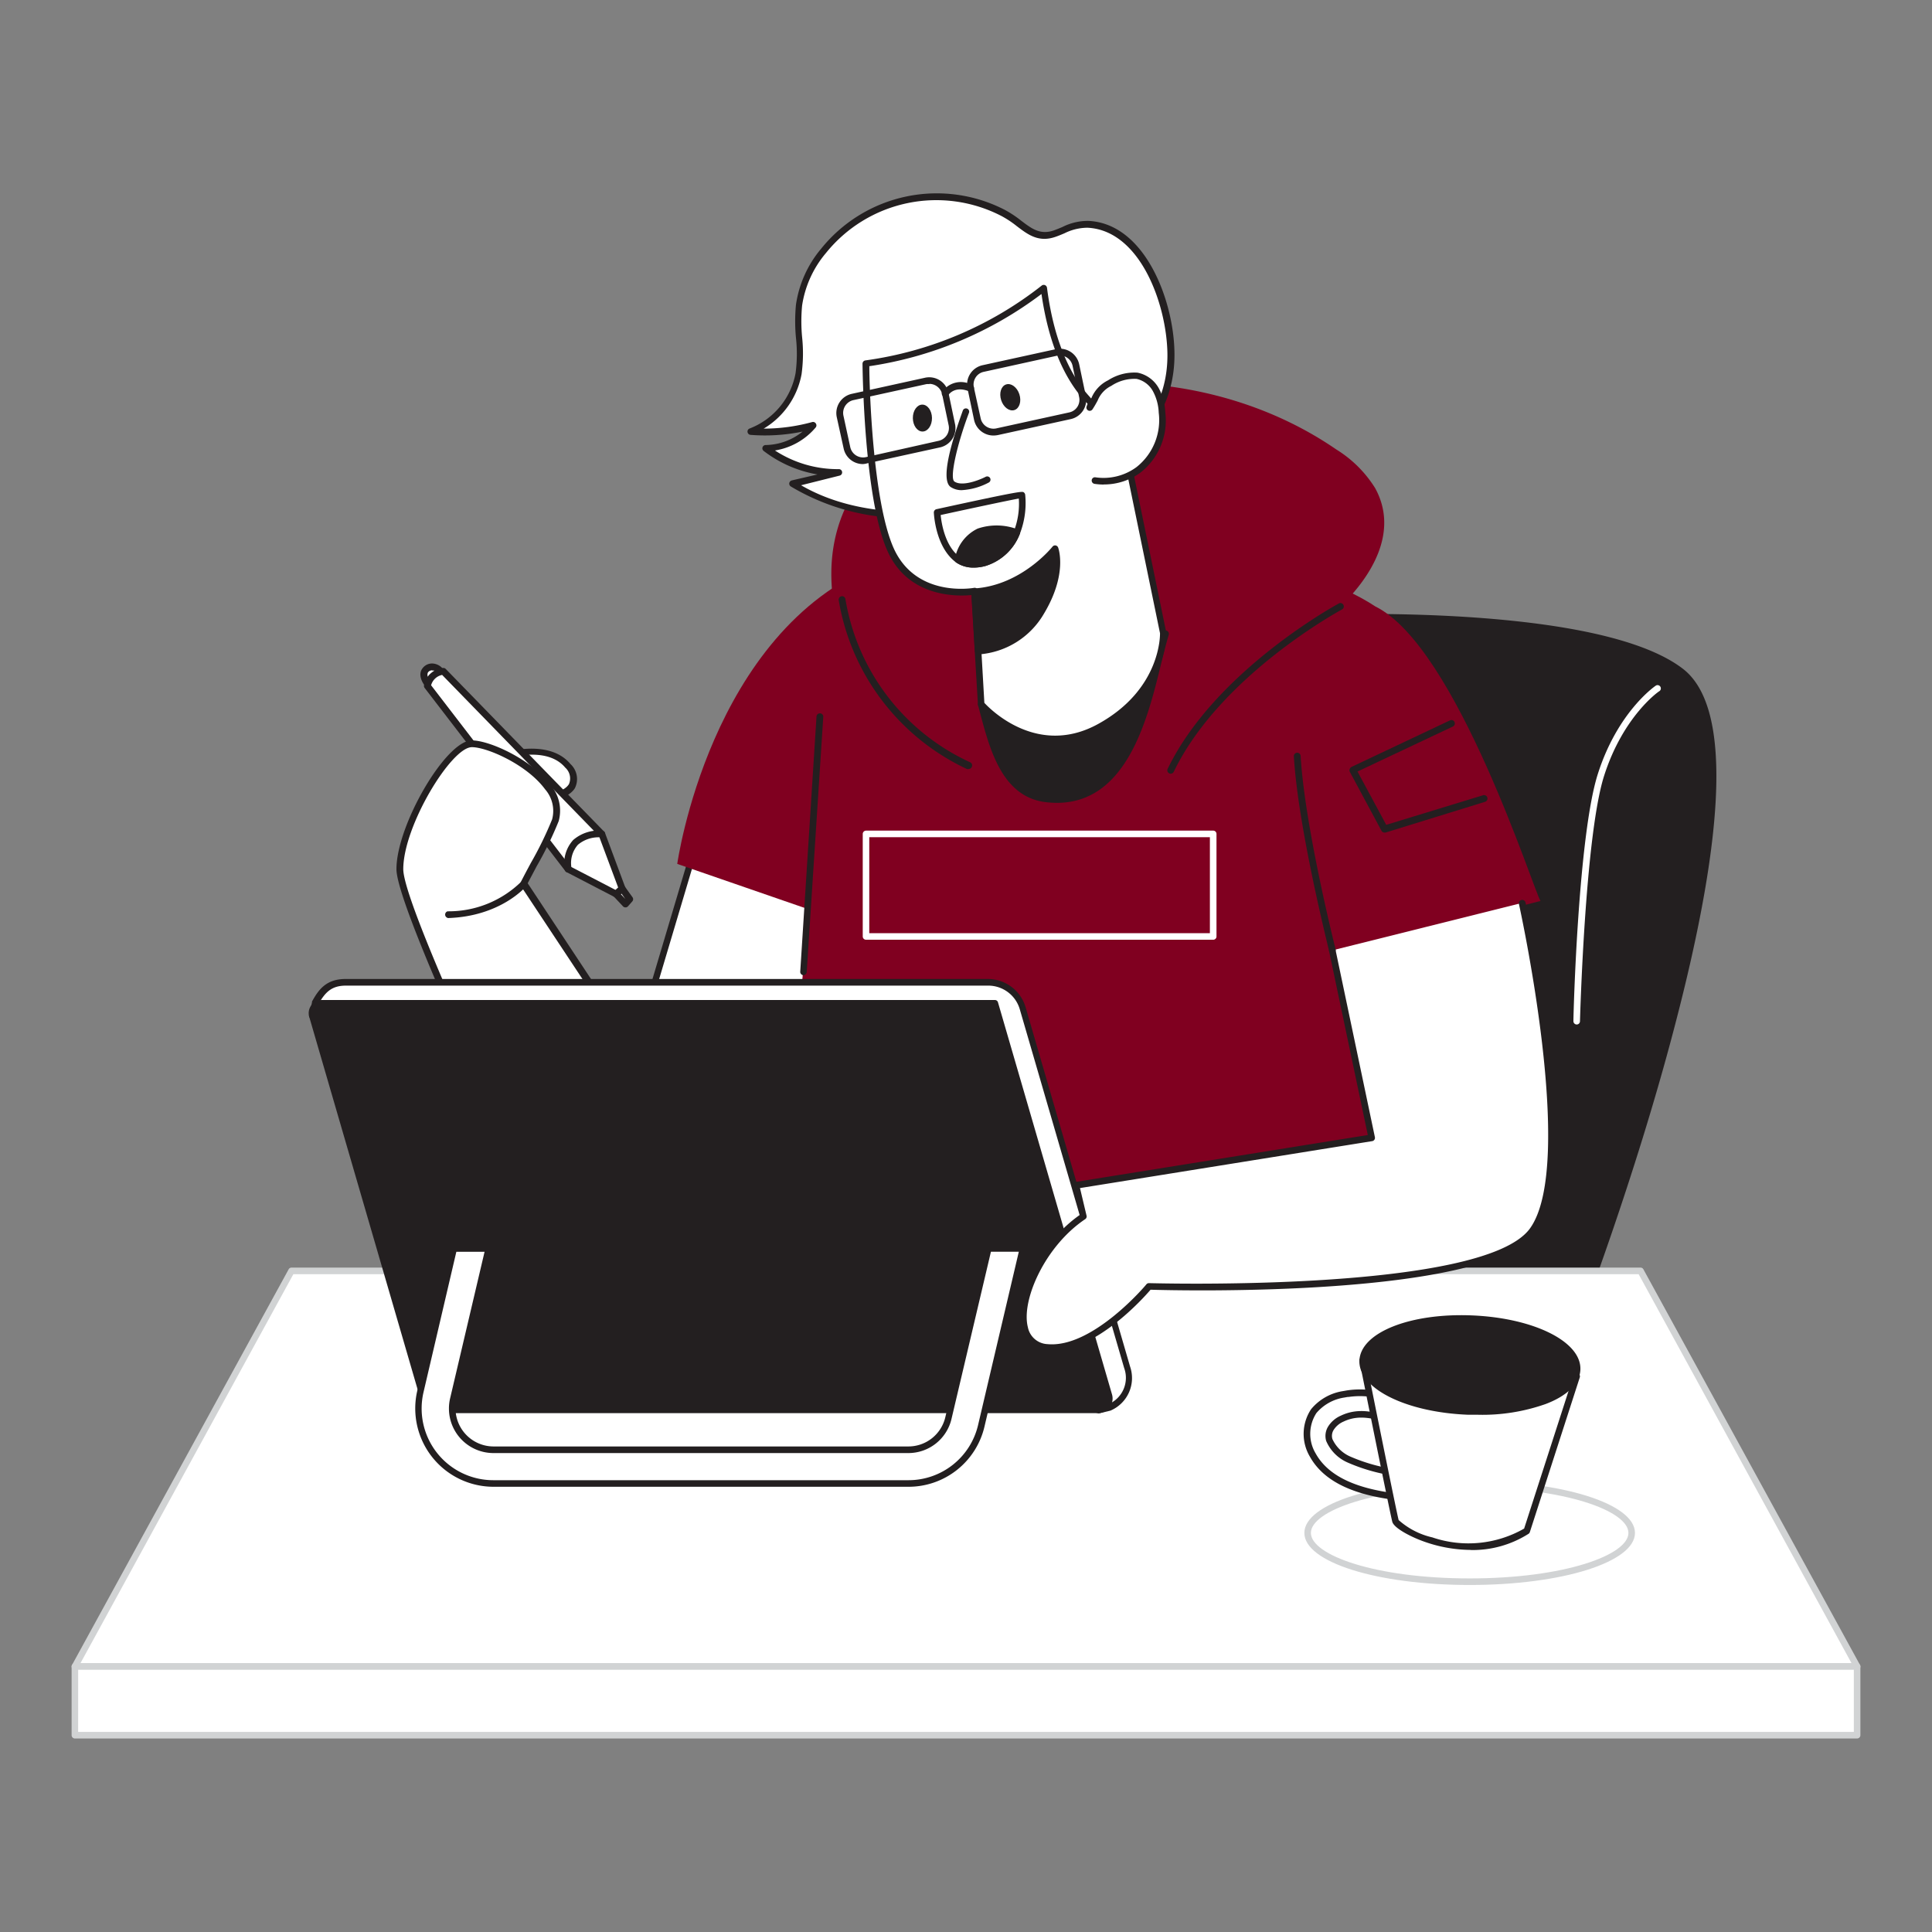 <svg id="illustration-passionate" xmlns="http://www.w3.org/2000/svg" width="202" height="202" viewBox="0 0 202 202">
  <rect x="0" y="0" width="202" height="202" fill="#808080" stroke="none"/>
  <circle id="Ellipse_9" data-name="Ellipse 9" cx="101" cy="101" r="101" transform="translate(202 202) rotate(180)" fill="none" opacity="0.203"/>
  <g id="Group_8" data-name="Group 8" transform="translate(7 20)">
    <path id="Path_197" data-name="Path 197" d="M157.845,118.136s22.594-58.965,10.888-67.957-60.8-5.361-63.487-2.149S86.72,122.22,86.72,122.22Z" fill="#231f20"/>
    <path id="Path_198" data-name="Path 198" d="M86.686,122.578a.357.357,0,0,1-.26-.117.33.33,0,0,1-.07-.295c.645-2.9,15.912-71.1,18.629-74.342,1.489-1.778,14.594-3.432,28.619-3.617,8.233-.11,28.193.226,35.342,5.711,4.975,3.817,4.659,16.475-.933,37.7-4.117,15.7-9.791,30.491-9.846,30.635a.336.336,0,0,1-.3.22l-71.159,4.118ZM136.2,44.873h-2.58c-14.409.192-26.93,1.97-28.131,3.377-2.059,2.478-12.872,48.964-18.388,73.607l70.486-4.064c1.448-3.837,21.956-58.883,10.923-67.346-4.645-3.563-16.357-5.574-32.31-5.574Z" fill="#231f20"/>
    <path id="Path_199" data-name="Path 199" d="M66.1,67.189,55.92,101.38s21,2.712,21,1.936,4.117-37.624,4.117-37.624L66.1,67.19Z" fill="#fff"/>
    <path id="Path_200" data-name="Path 200" d="M75.866,103.762c-3.548,0-13.613-1.221-19.987-2.059a.35.35,0,0,1-.289-.44l10.183-34.19a.343.343,0,0,1,.295-.248l14.944-1.5a.336.336,0,0,1,.274.1.315.315,0,0,1,.1.274c-1.42,12.7-4.117,36.9-4.117,37.59a.44.44,0,0,1-.137.295,2.833,2.833,0,0,1-1.262.171Zm-19.528-2.67c7.3.934,18.636,2.231,20.227,2,.261-2.966,3.6-32.9,4.062-37.02L66.342,67.51l-10,33.581Z" fill="#231f20"/>
    <path id="Path_201" data-name="Path 201" d="M46.8,58.7c.09.1,3.7-.872,5.571,1.372s-.555,4.25-6.45,3.09S46.8,58.7,46.8,58.7Z" fill="#fff"/>
    <path id="Path_202" data-name="Path 202" d="M49.03,63.839a16.754,16.754,0,0,1-3.176-.336c-1.7-.337-2.58-.886-2.683-1.689-.2-1.551,2.862-3.123,3.48-3.432a.343.343,0,0,1,.219,0H47.1c.96-.117,3.884-.488,5.544,1.5a2.139,2.139,0,0,1,.46,2.533c-.57.9-2.045,1.421-4.07,1.421Zm-2.154-4.805c-1.337.686-3.1,1.894-3.005,2.656,0,.254.357.735,2.12,1.085,3.987.783,5.99.055,6.5-.8a1.518,1.518,0,0,0-.391-1.716c-1.413-1.689-3.959-1.373-4.913-1.25a1.342,1.342,0,0,1-.309.028Z" fill="#231f20"/>
    <path id="Path_203" data-name="Path 203" d="M37.737,51.524s-.74-.85-.274-1.448a1.008,1.008,0,0,1,1.633.15S37.929,50.646,37.737,51.524Z" fill="#fff"/>
    <path id="Path_204" data-name="Path 204" d="M37.737,51.874a.357.357,0,0,1-.267-.116c-.343-.4-.8-1.25-.282-1.9a1.233,1.233,0,0,1,.981-.487A1.5,1.5,0,0,1,39.363,50a.342.342,0,0,1,.069.323.35.35,0,0,1-.22.24c-.274.1-1.008.48-1.132,1.037a.35.35,0,0,1-.254.267l-.089.007Zm.446-1.791a.563.563,0,0,0-.432.213.529.529,0,0,0,0,.487,2.706,2.706,0,0,1,.741-.632.556.556,0,0,0-.3-.04l-.007-.028Z" fill="#231f20"/>
    <path id="Path_205" data-name="Path 205" d="M39.356,50.193a1.853,1.853,0,0,0-1.674,1.523L52.4,70.875A4.118,4.118,0,0,1,55.92,67.2L39.356,50.193Z" fill="#fff"/>
    <path id="Path_206" data-name="Path 206" d="M52.393,71.225a.35.35,0,0,1-.274-.137L37.4,51.929a.357.357,0,0,1-.062-.309,2.237,2.237,0,0,1,2.017-1.784.35.35,0,0,1,.254.11l16.564,17.01a.343.343,0,0,1,.082.356.35.35,0,0,1-.275.24,3.76,3.76,0,0,0-3.231,3.35.35.35,0,0,1-.254.31l-.1.013ZM38.073,51.648l14.142,18.4A4.392,4.392,0,0,1,55.227,67l-16-16.434a1.51,1.51,0,0,0-1.154,1.085Z" fill="#231f20"/>
    <path id="Path_207" data-name="Path 207" d="M52.4,70.875l5.022,2.608.625-.583L55.92,67.2S52.009,66.811,52.4,70.875Z" fill="#fff"/>
    <path id="Path_208" data-name="Path 208" d="M57.422,73.834a.33.33,0,0,1-.164-.042l-5.023-2.608a.35.35,0,0,1-.192-.282,3.653,3.653,0,0,1,.885-3.075,4.116,4.116,0,0,1,3.026-.981.357.357,0,0,1,.3.233l2.12,5.7a.35.35,0,0,1-.09.385l-.624.583a.364.364,0,0,1-.24.09Zm-4.686-3.186,4.625,2.4.274-.247-1.962-5.258a3.354,3.354,0,0,0-2.25.782,2.884,2.884,0,0,0-.687,2.32Z" fill="#231f20"/>
    <path id="Path_209" data-name="Path 209" d="M57.422,73.483l.96,1.03L58.836,74l-.79-1.1Z" fill="#fff"/>
    <path id="Path_210" data-name="Path 210" d="M58.383,74.87a.33.33,0,0,1-.254-.117l-.967-1.03a.378.378,0,0,1-.1-.253.364.364,0,0,1,.116-.247l.625-.584a.357.357,0,0,1,.528.055l.789,1.1a.35.35,0,0,1,0,.44l-.453.515a.336.336,0,0,1-.26.123h-.028Zm-.46-1.373.453.488-.391-.543Z" fill="#231f20"/>
    <path id="Path_211" data-name="Path 211" d="M47.734,72.378a73.5,73.5,0,0,0,3.307-6.63c1.29-4.12-6.264-7.977-8.707-7.977s-7.547,8.54-7.547,13.1S51.7,110.393,51.7,110.393l16.227-7.427L47.734,72.378Z" fill="#fff"/>
    <path id="Path_212" data-name="Path 212" d="M51.72,110.75a.35.35,0,0,1-.315-.2c-.686-1.428-16.954-35.09-16.954-39.676s5.16-13.461,7.883-13.461c1.88,0,6.251,2,8.234,4.668a4.12,4.12,0,0,1,.844,3.775,37.718,37.718,0,0,1-2.292,4.7c-.364.687-.686,1.3-.947,1.792l20.1,30.41a.37.37,0,0,1,.048.294.357.357,0,0,1-.192.22l-16.234,7.441a.26.26,0,0,1-.171.034ZM42.334,58.12c-2.147,0-7.17,8.238-7.17,12.755,0,4.2,15.047,35.564,16.721,39.058l15.541-7.125L47.44,72.605a.37.37,0,0,1,0-.357c.26-.522.638-1.229,1.05-2a37.5,37.5,0,0,0,2.237-4.578,3.433,3.433,0,0,0-.734-3.144c-1.915-2.6-6.08-4.407-7.658-4.407Z" fill="#231f20"/>
    <path id="Path_213" data-name="Path 213" d="M134.07,79.3l20-5.1c-.685-.969-8.754-26.593-17.262-30.787-7.445-4.943-25.1-8.238-40.695-7.119,0,0-4.117-.15-11.335,2.712C67.2,45.992,63.81,70.326,63.81,70.326l13.723,4.743s-2.621,31.473-5.1,47.927c0,0,30.34,5.938,74.514-1.372.034-.014-12.8-37.672-12.879-42.326Z" fill="#800020"/>
    <path id="Path_214" data-name="Path 214" d="M132.423,44.118c-2.648,2.745-4.713,6.04-7.636,8.628-6.3,5.574-14.54,9.988-23.178,9.452a22.839,22.839,0,0,1-21.194-17.73c-1.373-6.357.054-12.26,4.967-16.75a28.864,28.864,0,0,1,12.193-6.177c11.808-3.165,25.057-1.483,35.137,5.45a12.545,12.545,0,0,1,4.061,4.036c2.519,4.565-.377,9.26-3.643,12.4C132.91,43.637,132.677,43.877,132.423,44.118Z" fill="#800020"/>
    <path id="Path_215" data-name="Path 215" d="M97.685,51.311c-.1,0-2,2.307-2.093,2.341,1.077,4.064,2.216,9.356,6.813,9.878,9.325,1.064,10.738-11.374,12.5-17.243-6.457,1.812-11.013,2.54-17.215,5.024Z" fill="#231f20"/>
    <path id="Path_216" data-name="Path 216" d="M103.5,63.942a10.638,10.638,0,0,1-1.125-.069c-4.59-.521-5.887-5.491-6.937-9.466l-.178-.686a.343.343,0,0,1,.137-.364c.11-.1.61-.686.974-1.112,1.064-1.222,1.077-1.229,1.187-1.277a85.334,85.334,0,0,1,11.664-3.576c1.75-.44,3.555-.893,5.558-1.455a.34.34,0,0,1,.336.089.356.356,0,0,1,.083.336c-.261.872-.515,1.9-.79,2.993C112.985,55.231,110.81,63.935,103.5,63.942Zm-7.547-10.18.123.474c1.05,3.981,2.23,8.49,6.354,8.923,7.636.872,9.77-7.715,11.335-13.99.212-.857.418-1.681.624-2.422-1.777.487-3.43.9-4.988,1.3a82.768,82.768,0,0,0-11.555,3.528c-.137.138-.617.687-.974,1.105-.48.618-.748.92-.9,1.085h-.02Z" fill="#231f20"/>
    <path id="Path_217" data-name="Path 217" d="M106.714,3.432c-1.372-.055-2.25.542-3.43.968-2.3.81-3.37-1.112-5.346-2.135A15.18,15.18,0,0,0,79.111,6.212a11.35,11.35,0,0,0-2.56,5.7c-.287,2.375.378,4.8-.034,7.152a8.079,8.079,0,0,1-5,6.041,19.239,19.239,0,0,0,6.532-.618,6.647,6.647,0,0,1-4.967,2.369,12.347,12.347,0,0,0,7.636,2.56l-4.837,1.133c4.117,2.642,9.133,3.432,13.983,3.212,9.661-.5,25.84-4.455,25.559-16.976-.158-4.8-2.793-13.076-8.714-13.35Z" fill="#fff"/>
    <path id="Path_218" data-name="Path 218" d="M88.21,34.164a23.412,23.412,0,0,1-12.537-3.308.35.35,0,0,1-.15-.35.364.364,0,0,1,.26-.275l2.69-.625a12.76,12.76,0,0,1-5.626-2.457.343.343,0,0,1,.205-.618,6.29,6.29,0,0,0,3.863-1.407,19.344,19.344,0,0,1-5.448.343.343.343,0,0,1-.308-.295.336.336,0,0,1,.22-.37,7.7,7.7,0,0,0,4.8-5.774,15.3,15.3,0,0,0,.041-3.72,18.351,18.351,0,0,1,0-3.433A11.713,11.713,0,0,1,78.857,6,15.516,15.516,0,0,1,98.11,1.97a11.594,11.594,0,0,1,1.66,1.105c1.112.845,1.99,1.51,3.431,1.01.309-.11.6-.234.878-.35a5.885,5.885,0,0,1,2.7-.64c5.942.262,8.92,8.32,9.015,13.688.124,5.691-2.984,10.174-9.242,13.31s-13.722,3.865-16.638,4.016c-.577.041-1.133.055-1.709.055ZM76.75,30.732c4.433,2.574,9.517,2.917,13.078,2.746,2.855-.151,10.155-.83,16.365-3.947,6-3.007,8.981-7.27,8.864-12.679C114.941,11.745,112.2,4.077,106.7,3.81a5.418,5.418,0,0,0-2.408.583c-.295.124-.6.254-.92.364-1.777.625-2.888-.22-4.061-1.112a10.587,10.587,0,0,0-1.558-1.037,14.816,14.816,0,0,0-18.4,3.852,11.033,11.033,0,0,0-2.49,5.492,17.554,17.554,0,0,0,0,3.288,16.084,16.084,0,0,1-.055,3.885,8.4,8.4,0,0,1-3.96,5.69,19.2,19.2,0,0,0,5.064-.686.343.343,0,0,1,.384.145.35.35,0,0,1,0,.405A7.018,7.018,0,0,1,74.027,27.1a12,12,0,0,0,6.676,1.95.336.336,0,0,1,.343.3.343.343,0,0,1-.26.378l-4.035,1.009Z" fill="#231f20"/>
    <path id="Path_219" data-name="Path 219" d="M94.906,41.832l.686,11.82s5.4,6.178,12.35,2.382,6.683-9.816,6.683-9.816l-4.563-22.193s-6.305-1.455-7.91-13.88a38.113,38.113,0,0,1-18.609,7.9s.124,13.9,2.573,19.426,8.79,4.359,8.79,4.359Z" fill="#fff"/>
    <path id="Path_220" data-name="Path 220" d="M103.38,57.606c-4.721,0-8.008-3.672-8.049-3.727a.323.323,0,0,1-.082-.206l-.686-11.457c-1.448.144-6.608.282-8.783-4.627C83.33,32.1,83.187,18.6,83.18,18.026a.35.35,0,0,1,.295-.343A38.167,38.167,0,0,0,101.9,9.871a.343.343,0,0,1,.35-.062.35.35,0,0,1,.219.275c.81,6.288,2.854,9.644,4.425,11.36a7.2,7.2,0,0,0,3.225,2.224.35.35,0,0,1,.254.268l4.57,22.213c0,.117.205,6.33-6.862,10.187a9.74,9.74,0,0,1-4.707,1.27Zm-7.459-4.119c.686.749,5.6,5.65,11.863,2.225,6.67-3.652,6.5-9.453,6.5-9.508l-4.522-21.966c-1.139-.377-6.3-2.656-7.87-13.5a39.45,39.45,0,0,1-18,7.55c0,2.06.343,14.045,2.532,18.995,2.312,5.2,8.172,4.221,8.419,4.18a.35.35,0,0,1,.274.062.37.37,0,0,1,.13.254l.673,11.71Z" fill="#231f20"/>
    <path id="Path_221" data-name="Path 221" d="M107.49,30.245a6.173,6.173,0,0,0,4.569-1.126,6.612,6.612,0,0,0,2.456-5.986,5.493,5.493,0,0,0-.686-2.4,2.916,2.916,0,0,0-1.942-1.455,4.692,4.692,0,0,0-2.868.762c-1.33.687-1.372,1.448-2.1,2.574.083-.1.145-.391.227-.494" fill="#fff"/>
    <path id="Path_222" data-name="Path 222" d="M108.409,30.663a6.657,6.657,0,0,1-.975-.075.35.35,0,0,1-.288-.4.336.336,0,0,1,.391-.282,5.81,5.81,0,0,0,4.3-1.077,6.262,6.262,0,0,0,2.313-5.684,5.116,5.116,0,0,0-.611-2.252,2.587,2.587,0,0,0-1.7-1.277,4.355,4.355,0,0,0-2.648.728,2.9,2.9,0,0,0-1.427,1.538c-.144.26-.3.556-.515.878a.3.3,0,0,1-.055.076.344.344,0,0,1-.549-.412.22.22,0,0,1,.048-.137,1.341,1.341,0,0,1,.172-.35.357.357,0,0,1,.13-.1l.13-.248a3.61,3.61,0,0,1,1.73-1.826,5.052,5.052,0,0,1,3.074-.8,3.277,3.277,0,0,1,2.223,1.62,5.832,5.832,0,0,1,.686,2.547,6.914,6.914,0,0,1-2.594,6.28,6.482,6.482,0,0,1-3.835,1.243ZM95.262,48.05a8.316,8.316,0,0,0,6.594-4.118c2.422-4.043,1.455-6.63,1.455-6.63s-3.266,4.166-8.4,4.5l.356,6.247Z" fill="#231f20"/>
    <path id="Path_223" data-name="Path 223" d="M95.262,48.387a.336.336,0,0,1-.336-.322l-.363-6.178a.343.343,0,0,1,.322-.364c4.92-.316,8.124-4.325,8.158-4.366a.343.343,0,0,1,.323-.13.35.35,0,0,1,.267.22c.041.11,1,2.786-1.489,6.925a8.57,8.57,0,0,1-6.86,4.25l-.022-.035Zm0-6.246.323,5.54a8.082,8.082,0,0,0,5.962-3.9A9.029,9.029,0,0,0,103.1,38.07a12.911,12.911,0,0,1-7.843,4.07Z" fill="#231f20"/>
    <path id="Path_224" data-name="Path 224" d="M94,23.044s-2.573,6.782-1.407,7.592,3.63-.48,3.63-.48" fill="#fff"/>
    <path id="Path_225" data-name="Path 225" d="M93.609,31.247a2.057,2.057,0,0,1-1.215-.33c-1.29-.892.687-6.342,1.277-8a.342.342,0,1,1,.638.247c-1.194,3.151-2.059,6.8-1.523,7.18.816.563,2.641-.164,3.272-.494a.35.35,0,0,1,.467.144.343.343,0,0,1-.151.46,6.777,6.777,0,0,1-2.765.79Z" fill="#231f20"/>
    <ellipse id="Ellipse_10" data-name="Ellipse 10" cx="1" cy="1.407" rx="1" ry="1.407" transform="matrix(0.952, -0.308, 0.308, 0.952, 97.244, 20.502)" fill="#231f20"/>
    <ellipse id="Ellipse_11" data-name="Ellipse 11" cx="1" cy="1.407" rx="1" ry="1.407" transform="translate(88.424 22.318) rotate(-0.78)" fill="#231f20"/>
    <path id="Path_226" data-name="Path 226" d="M94.816,39.347a3.155,3.155,0,0,1-1.852-.543c-2.161-1.578-2.32-5.065-2.326-5.216a.35.35,0,0,1,.274-.35c8.879-1.943,8.975-1.875,9.133-1.758a.37.37,0,0,1,.144.247,8.859,8.859,0,0,1-.556,4.078,5.614,5.614,0,0,1-3.575,3.363,4.533,4.533,0,0,1-1.242.179Zm-3.464-5.492c.082.83.452,3.26,2,4.387a2.932,2.932,0,0,0,2.49.274A4.962,4.962,0,0,0,99,35.558a7.945,7.945,0,0,0,.521-3.433c-1.18.213-5.345,1.106-8.171,1.723Z" fill="#231f20"/>
    <path id="Path_227" data-name="Path 227" d="M99.318,35.695C98,38.88,94.7,39.642,93.142,38.537A4.179,4.179,0,0,1,95.317,35.6a5.789,5.789,0,0,1,4,.1Z" fill="#231f20"/>
    <path id="Path_228" data-name="Path 228" d="M94.816,39.34a3.169,3.169,0,0,1-1.852-.536.336.336,0,0,1-.124-.37,4.316,4.316,0,0,1,2.374-3.165,6.173,6.173,0,0,1,4.22.09.353.353,0,0,1,.2.185.364.364,0,0,1,0,.268,5.627,5.627,0,0,1-3.576,3.356,4.554,4.554,0,0,1-1.242.172Zm-1.248-.968a3.067,3.067,0,0,0,2.278.137,4.886,4.886,0,0,0,3.005-2.622,5.37,5.37,0,0,0-3.39,0A3.7,3.7,0,0,0,93.568,38.372ZM83.22,28.522a2.059,2.059,0,0,1-2.01-1.62l-.72-3.275a2.06,2.06,0,0,1,1.571-2.45l7.65-1.682a2.058,2.058,0,0,1,2.457,1.572l.686,3.274a2.06,2.06,0,0,1-1.544,2.43l-7.65,1.675a1.922,1.922,0,0,1-.44.076Zm6.938-8.361a1.433,1.433,0,0,0-.295,0l-7.644,1.675a1.373,1.373,0,0,0-1.036,1.613l.72,3.322a1.373,1.373,0,0,0,1.606,1.03l7.65-1.716a1.374,1.374,0,0,0,1.03-1.607L91.5,21.2a1.372,1.372,0,0,0-1.317-1.064l-.027.02Zm6.7,5.375a2.072,2.072,0,0,1-2.011-1.62l-.685-3.275a2.06,2.06,0,0,1,1.571-2.457l7.644-1.675a2.058,2.058,0,0,1,2.456,1.572l.686,3.274a2.06,2.06,0,0,1-1.537,2.458l-7.643,1.675a2.53,2.53,0,0,1-.48.048Zm6.937-8.375a1.458,1.458,0,0,0-.295.034l-7.643,1.682a1.331,1.331,0,0,0-.851.59,1.375,1.375,0,0,0-.186,1.023l.72,3.275a1.374,1.374,0,0,0,1.606,1.03l7.65-1.676a1.343,1.343,0,0,0,1.03-1.613l-.686-3.274a1.372,1.372,0,0,0-1.345-1.071Z" fill="#231f20"/>
    <path id="Path_229" data-name="Path 229" d="M91.818,21.5a.357.357,0,0,1-.309-.529,2.375,2.375,0,0,1,3.095-.735.367.367,0,1,1-.26.687c-1.538-.618-2.155.322-2.217.432a.364.364,0,0,1-.309.144Z" fill="#231f20"/>
    <path id="Path_230" data-name="Path 230" d="M23.466,112.878H164.534l22.636,41.358H.83Z" fill="#fff"/>
    <path id="Path_231" data-name="Path 231" d="M187.17,154.58H.83a.35.35,0,0,1-.295-.165.357.357,0,0,1,0-.343l22.643-41.358a.336.336,0,0,1,.3-.179H164.527a.336.336,0,0,1,.3.179l22.643,41.358a.357.357,0,0,1,0,.343.35.35,0,0,1-.3.165ZM1.413,153.893H186.587l-22.259-40.671H23.672L1.413,153.893Z" fill="#d1d3d4"/>
    <path id="Path_232" data-name="Path 232" d="M25.654,86.2l.3-1.3a3.3,3.3,0,0,1,3.218-2.183H96.326a3.76,3.76,0,0,1,3.6,2.705l10.917,37.52a3.35,3.35,0,0,1-1.86,4.195l-1.187.281L25.654,86.2Z" fill="#fff"/>
    <path id="Path_233" data-name="Path 233" d="M107.8,127.753a.405.405,0,0,1-.15-.034L25.5,86.492a.336.336,0,0,1-.179-.385l.3-1.3a.446.446,0,0,1,0-.09c.686-1.242,1.475-2.36,3.52-2.36H96.3a4.117,4.117,0,0,1,3.931,2.951l10.923,37.569a3.694,3.694,0,0,1-2.058,4.613l-1.228.295-.069-.028ZM26.073,86.011l81.794,41.035,1.063-.247a2.992,2.992,0,0,0,1.606-3.768L99.619,85.51a3.43,3.43,0,0,0-3.272-2.458H29.174c-1.516,0-2.168.687-2.9,1.964Z" fill="#231f20"/>
    <path id="Path_234" data-name="Path 234" d="M107.8,127.41H39.274a2.168,2.168,0,0,1-2.058-1.565L25.682,86.2a1.023,1.023,0,0,1,.981-1.3H97.02l11.918,41a1.181,1.181,0,0,1-1.139,1.517Z" fill="#231f20"/>
    <path id="Path_235" data-name="Path 235" d="M107.8,127.753H39.274a2.532,2.532,0,0,1-2.415-1.812L25.325,86.292a1.373,1.373,0,0,1,1.31-1.736H97.02a.33.33,0,0,1,.322.24l11.925,41a1.531,1.531,0,0,1-1.468,1.956ZM26.636,85.235a.686.686,0,0,0-.652.865l11.527,39.65a1.845,1.845,0,0,0,1.763,1.317H107.8a.858.858,0,0,0,.686-.336.845.845,0,0,0,.13-.742L96.744,85.235H26.637Z" fill="#231f20"/>
    <path id="Path_236" data-name="Path 236" d="M96.305,110.517l-4.164,17.717a4.3,4.3,0,0,1-4.2,3.33H44.6a4.315,4.315,0,0,1-4.2-5.307l3.671-15.74H40.483l-3.513,14.93a7.845,7.845,0,0,0,7.636,9.61h43.37a7.823,7.823,0,0,0,7.6-6.006l4.35-18.534H96.306Z" fill="#fff"/>
    <path id="Path_237" data-name="Path 237" d="M87.941,135.449H44.6a8.189,8.189,0,0,1-7.966-10.064l3.506-14.937a.343.343,0,0,1,.336-.26H44.1a.336.336,0,0,1,.33.419l-3.7,15.74a3.983,3.983,0,0,0,3.87,4.887h43.37a3.966,3.966,0,0,0,3.87-3.069L96,110.448a.336.336,0,0,1,.329-.26h3.623a.35.35,0,0,1,.336.418L95.936,129.14a8.152,8.152,0,0,1-7.994,6.309ZM40.715,110.874l-3.43,14.67a7.495,7.495,0,0,0,7.313,9.218h43.37a7.473,7.473,0,0,0,7.3-5.787l4.254-18.1H96.607l-4.116,17.45a4.632,4.632,0,0,1-4.536,3.6H44.6a4.658,4.658,0,0,1-4.536-5.732l3.6-15.314H40.716Z" fill="#231f20"/>
    <path id="Path_238" data-name="Path 238" d="M152.2,74.39s6.134,27.251,1.111,34.212-40.1,5.862-40.1,5.862-5.688,6.83-10.628,6.377-2.059-9.8,3.753-13.694l-.8-3.247,30.924-4.963-4.117-19.584" fill="#fff"/>
    <path id="Path_239" data-name="Path 239" d="M103.036,121.205h-.514a2.9,2.9,0,0,1-2.69-2.3c-.775-3.04,1.709-8.841,6.08-11.889L105.17,104a.336.336,0,0,1,.275-.42l30.567-4.907-4.048-19.22a.343.343,0,0,1,.267-.4.336.336,0,0,1,.405.26L136.753,98.9a.347.347,0,0,1-.281.411l-30.554,4.908.686,2.883a.336.336,0,0,1-.137.364c-4.2,2.815-6.717,8.478-6,11.292a2.19,2.19,0,0,0,2.059,1.778c4.7.44,10.292-6.178,10.333-6.253a.343.343,0,0,1,.274-.124c.35,0,34.993,1.01,39.837-5.725s-1.1-33.635-1.16-33.93a.352.352,0,0,1,.687-.152c.253,1.12,6.106,27.458,1.05,34.487-4.94,6.865-37.32,6.1-40.25,6.007-.774.906-5.667,6.363-10.264,6.363ZM115.4,60.894a.316.316,0,0,1-.15-.041.343.343,0,0,1-.165-.467c4.981-10.3,17.77-17.223,17.9-17.291a.343.343,0,0,1,.473.144.35.35,0,0,1-.144.48c-.123.07-12.714,6.865-17.592,16.976a.364.364,0,0,1-.323.2Zm-21.146-.487a.37.37,0,0,1-.151,0A23.825,23.825,0,0,1,80.689,42.731a.357.357,0,0,1,.576-.319.35.35,0,0,1,.13.237A22.892,22.892,0,0,0,94.432,59.7a.357.357,0,0,1,.179.468.364.364,0,0,1-.357.24ZM39.8,75.968a.357.357,0,0,1,0-.686,10.853,10.853,0,0,0,7.712-3.11A.35.35,0,0,1,48,72.124a.358.358,0,0,1,.048.5c-.11.13-2.745,3.2-8.234,3.364l-.02-.02Z" fill="#231f20"/>
    <path id="Path_240" data-name="Path 240" d="M132.3,79.7a.35.35,0,0,1-.343-.268c0-.124-3.232-12.775-3.678-20.36a.35.35,0,0,1,.33-.37.357.357,0,0,1,.377.329c.446,7.516,3.63,20.1,3.657,20.23a.357.357,0,0,1-.254.432l-.09.007ZM77,81.961a.35.35,0,0,1-.33-.378l1.7-26.668a.35.35,0,0,1,.377-.33.343.343,0,0,1,.33.371l-1.73,26.669a.35.35,0,0,1-.35.336Zm60.75-14.916a.343.343,0,0,1-.309-.186l-3.32-6.178a.37.37,0,0,1,0-.281.377.377,0,0,1,.184-.213L144.6,55.32a.35.35,0,0,1,.474.165.357.357,0,0,1-.165.474l-9.976,4.709,3.005,5.574,10.107-3.09a.359.359,0,1,1,.206.687l-10.4,3.213-.1-.007Z" fill="#231f20"/>
    <ellipse id="Ellipse_12" data-name="Ellipse 12" cx="16.941" cy="5.1" rx="16.941" ry="5.1" transform="translate(129.72 135.174)" fill="#fff"/>
    <path id="Path_241" data-name="Path 241" d="M146.66,145.718c-9.688,0-17.283-2.39-17.283-5.444s7.6-5.443,17.284-5.443,17.283,2.388,17.283,5.443-7.6,5.444-17.283,5.444Zm0-10.2c-9.928,0-16.6,2.457-16.6,4.756s6.67,4.757,16.6,4.757,16.6-2.457,16.6-4.757-6.67-4.757-16.6-4.757Z" fill="#d1d3d4"/>
    <path id="Path_242" data-name="Path 242" d="M133.892,125.708l-.4.075a5.029,5.029,0,0,0-3.129,1.765,4.333,4.333,0,0,0-.1,4.578c1.8,3.24,6.175,4.119,9.551,4.455a3.028,3.028,0,0,0,1.427-.11,1.169,1.169,0,0,0,.79-1.084,1.194,1.194,0,0,0-.687-.913,3.67,3.67,0,0,0-1.118-.316,21.281,21.281,0,0,1-6.23-1.565c-1.119-.57-2.683-1.867-1.867-3.268a2.67,2.67,0,0,1,1.18-1c1.929-.92,3.76-.22,5.661.343a1.044,1.044,0,0,0,.432.062.769.769,0,0,0,.556-.858c-.062-.83-.892-1.373-1.674-1.682a8.779,8.779,0,0,0-4.384-.48Z" fill="#fff"/>
    <path id="Path_243" data-name="Path 243" d="M140.376,136.959a5.644,5.644,0,0,1-.6-.035c-5.153-.487-8.364-2-9.826-4.633a4.663,4.663,0,0,1,.13-4.95,5.386,5.386,0,0,1,3.335-1.894l.426-.075a9.067,9.067,0,0,1,4.583.5c.686.255,1.8.852,1.894,1.97a1.119,1.119,0,0,1-.851,1.23,1.488,1.488,0,0,1-.576-.076l-.494-.151c-1.688-.515-3.28-1-4.92-.213a2.3,2.3,0,0,0-1.036.872,1.168,1.168,0,0,0-.13.96,3.685,3.685,0,0,0,1.852,1.82,18.224,18.224,0,0,0,5.359,1.414l.775.124a3.792,3.792,0,0,1,1.228.35,1.373,1.373,0,0,1-.171,2.622,2.76,2.76,0,0,1-.981.165Zm-6.43-10.908-.39.069a4.747,4.747,0,0,0-2.923,1.627,3.99,3.99,0,0,0-.076,4.214c1.338,2.417,4.378,3.817,9.283,4.277a2.8,2.8,0,0,0,1.263-.082.717.717,0,0,0,.1-1.38,3.224,3.224,0,0,0-1.009-.275l-.775-.123a18.67,18.67,0,0,1-5.558-1.483,4.31,4.31,0,0,1-2.2-2.231,1.861,1.861,0,0,1,.2-1.51,2.944,2.944,0,0,1,1.331-1.14c1.88-.9,3.678-.357,5.414.172l.494.15a.766.766,0,0,0,.288.049c.164,0,.267-.281.254-.487-.055-.77-1.036-1.222-1.455-1.373a8.381,8.381,0,0,0-4.233-.46v-.014Z" fill="#231f20"/>
    <path id="Path_244" data-name="Path 244" d="M135.477,122.234s3.17,15.83,3.43,16.784,7.754,4.874,13.723,1.023l5.221-16.18-22.374-1.627Z" fill="#fff"/>
    <path id="Path_245" data-name="Path 245" d="M146.79,142.052a14.849,14.849,0,0,1-5.241-1c-1.317-.508-2.813-1.332-2.978-1.943-.254-.954-3.3-16.152-3.43-16.8a.33.33,0,0,1,.356-.4l22.375,1.661a.336.336,0,0,1,.3.447l-5.222,16.179a.336.336,0,0,1-.144.178,10.9,10.9,0,0,1-6.017,1.689ZM135.9,122.612c.515,2.574,3.108,15.472,3.335,16.317a7.948,7.948,0,0,0,3.52,1.812,11.727,11.727,0,0,0,9.6-.92l5.05-15.644-21.51-1.565Z" fill="#231f20"/>
    <ellipse id="Ellipse_13" data-name="Ellipse 13" cx="4.86" cy="11.218" rx="4.86" ry="11.218" transform="translate(135.288 127.092) rotate(-87.65)" fill="#231f20"/>
    <path id="Path_246" data-name="Path 246" d="M147.566,127.918h-1.09c-6.485-.26-11.466-2.746-11.342-5.67s5.29-4.983,11.767-4.716,11.458,2.746,11.335,5.67c-.055,1.442-1.373,2.746-3.644,3.6a19.89,19.89,0,0,1-7.026,1.12Zm-1.722-9.754c-5.44,0-9.935,1.785-10.031,4.119-.1,2.443,4.8,4.715,10.69,4.956a20.241,20.241,0,0,0,7.877-1.106c1.99-.761,3.156-1.853,3.2-2.986.1-2.45-4.8-4.722-10.683-4.963l-1.057-.02Z" fill="#231f20"/>
    <path id="Path_247" data-name="Path 247" d="M119.847,78.254h-36.3a.343.343,0,0,1-.343-.343V67.189a.35.35,0,0,1,.343-.343h36.3a.343.343,0,0,1,.343.343V77.932a.343.343,0,0,1-.343.322Zm-35.96-.686H119.5V67.532H83.886V77.568ZM.83,154.236H187.163v7.187H.83Z" fill="#fff"/>
    <path id="Path_248" data-name="Path 248" d="M187.17,161.767H.83a.343.343,0,0,1-.343-.344v-7.187a.35.35,0,0,1,.343-.343H187.17a.35.35,0,0,1,.343.343v7.187A.344.344,0,0,1,187.17,161.767Zm-186-.687H186.827v-6.5H1.173Z" fill="#d1d3d4"/>
    <path id="Path_249" data-name="Path 249" d="M157.845,87.116a.35.35,0,0,1-.337-.35c0-.79.5-19.4,2.553-25.844s5.9-9.13,6.058-9.233a.344.344,0,0,1,.385.57c-.042,0-3.795,2.6-5.791,8.869s-2.512,25.46-2.519,25.652a.343.343,0,0,1-.35.336Z" fill="#fff"/>
  </g>
</svg>
